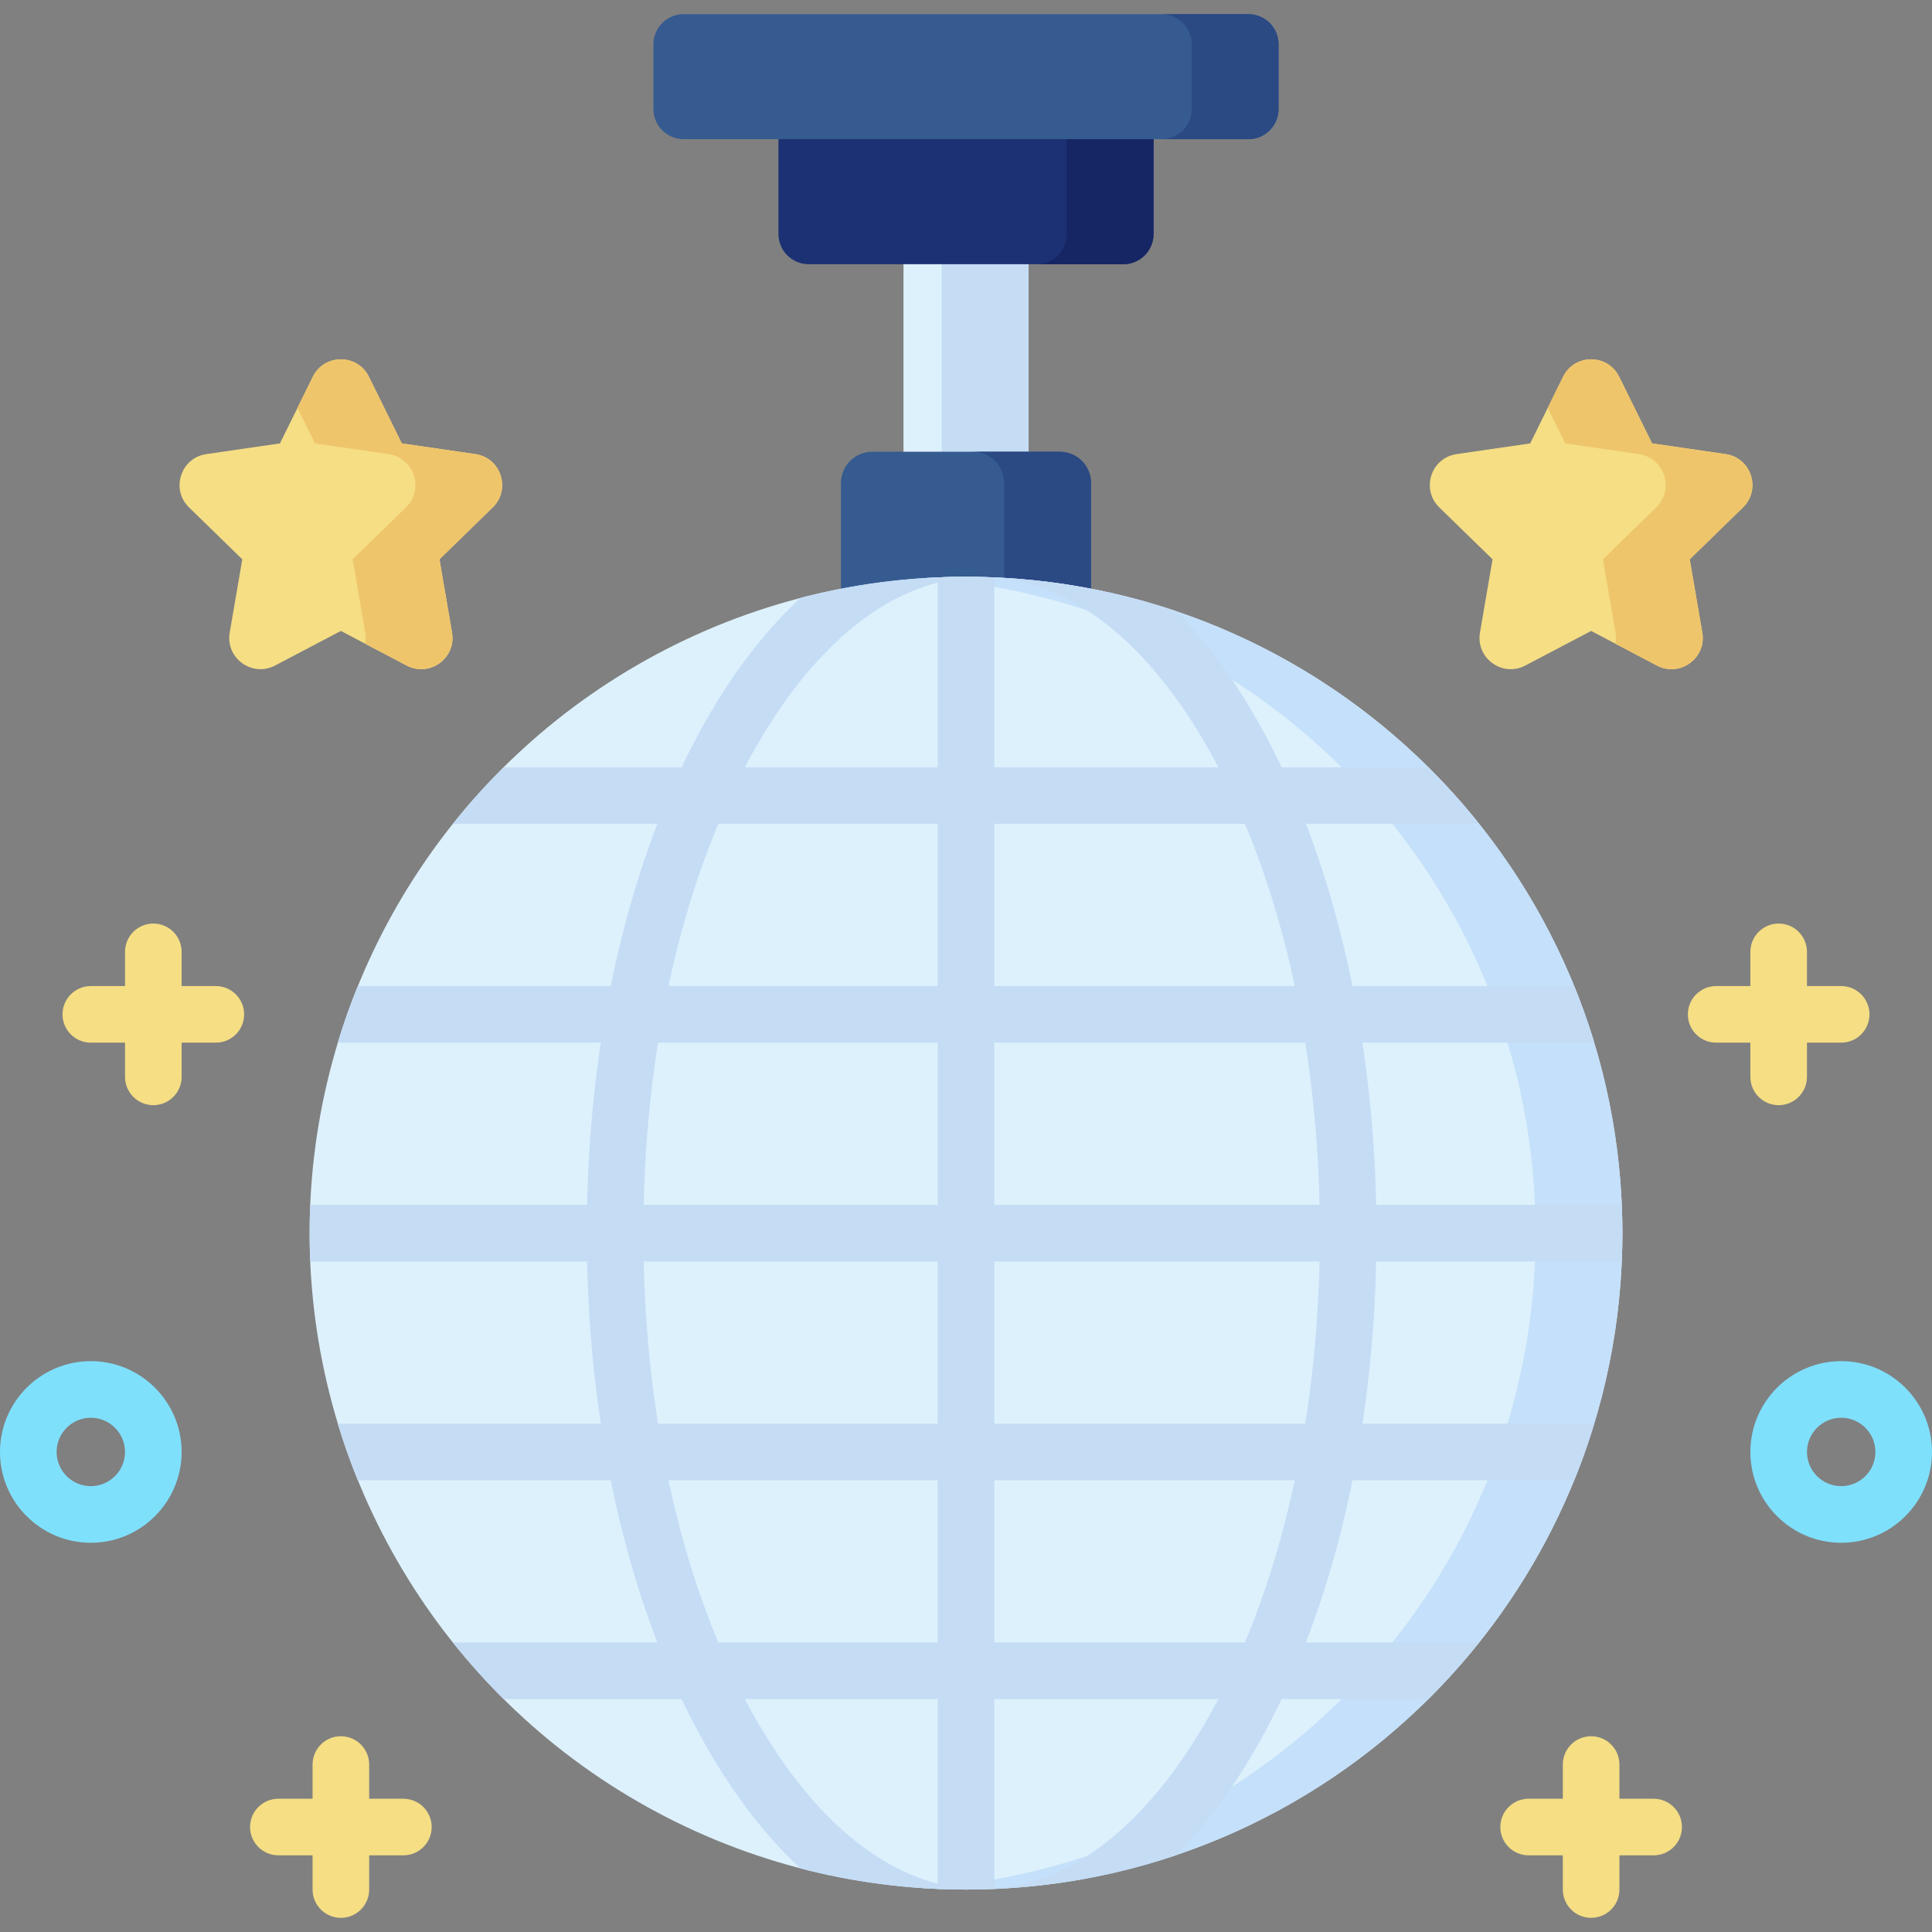 <svg id="Capa_1" enable-background="new 0 0 512 512" height="512" viewBox="0 0 512 512" width="512" xmlns="http://www.w3.org/2000/svg"><rect x="0" y="0" width="512" height="512" fill="#808080" stroke="none"/><g><path d="m206.3 94.867h99.401v33.133h-99.401z" fill="#ddf1fc" transform="matrix(0 -1 1 0 144.568 367.434)"/><path d="m249.567 61.433h23v100h-23z" fill="#c5dcf5"/><path d="m305.701 32.883h-99.4v29.133c0 4.418 3.582 8 8 8h83.4c4.418 0 8-3.582 8-8z" fill="#1c3173"/><path d="m297.701 70.017h-23c4.418 0 8-3.582 8-8v-29.134h23v29.133c0 4.419-3.582 8.001-8 8.001z" fill="#162664"/><path d="m330.834 3.75h-149.667c-4.418 0-8 3.582-8 8v17.133c0 4.418 3.582 8 8 8h149.667c4.418 0 8-3.582 8-8v-17.133c0-4.418-3.582-8-8-8z" fill="#355b90"/><path d="m330.834 36.883h-23c4.418 0 8-3.582 8-8v-17.133c0-4.418-3.582-8-8-8h23c4.418 0 8 3.582 8 8v17.133c0 4.418-3.582 8-8 8z" fill="#2b4983"/><path d="m222.866 165.516v-37.516c0-4.575 3.709-8.283 8.283-8.283h49.7c4.575 0 8.283 3.709 8.283 8.283v37.517h-66.266z" fill="#355b90"/><path d="m280.85 119.716h-23c4.575 0 8.283 3.709 8.283 8.283v37.517h23v-37.516c0-4.575-3.709-8.284-8.283-8.284z" fill="#2b4983"/><circle cx="256" cy="326.8" fill="#ddf1fc" r="173.95"/><g><g><path d="m24.066 408.85c-13.27 0-24.066-10.796-24.066-24.067s10.796-24.066 24.066-24.066 24.066 10.796 24.066 24.066c.001 13.271-10.795 24.067-24.066 24.067zm0-33.133c-4.999 0-9.066 4.067-9.066 9.066s4.067 9.066 9.066 9.066 9.066-4.067 9.066-9.066c.001-4.999-4.067-9.066-9.066-9.066z" fill="#7fe0fc"/></g></g><g><g><path d="m487.933 408.85c-13.27 0-24.066-10.796-24.066-24.066 0-13.271 10.796-24.066 24.066-24.066 13.271 0 24.067 10.796 24.067 24.066s-10.797 24.066-24.067 24.066zm0-33.133c-4.999 0-9.066 4.067-9.066 9.066s4.067 9.066 9.066 9.066c5 0 9.067-4.067 9.067-9.066s-4.067-9.066-9.067-9.066z" fill="#7fe0fc"/></g></g><g><g fill="#f5de84"><path d="m57.199 261.317h-9.066v-9.066c0-4.143-3.357-7.5-7.5-7.5s-7.5 3.357-7.5 7.5v9.066h-9.066c-4.143 0-7.5 3.357-7.5 7.5s3.357 7.5 7.5 7.5h9.066v9.066c0 4.143 3.357 7.5 7.5 7.5s7.5-3.357 7.5-7.5v-9.066h9.066c4.143 0 7.5-3.357 7.5-7.5s-3.357-7.5-7.5-7.5z"/><path d="m487.933 261.317h-9.066v-9.066c0-4.143-3.357-7.5-7.5-7.5s-7.5 3.357-7.5 7.5v9.066h-9.067c-4.143 0-7.5 3.357-7.5 7.5s3.357 7.5 7.5 7.5h9.066v9.066c0 4.143 3.357 7.5 7.5 7.5s7.5-3.357 7.5-7.5v-9.066h9.066c4.143 0 7.5-3.357 7.5-7.5.001-4.143-3.357-7.5-7.499-7.5z"/></g></g><g><g fill="#f5de84"><path d="m106.899 476.683h-9.066v-9.066c0-4.143-3.357-7.5-7.5-7.5s-7.5 3.357-7.5 7.5v9.066h-9.066c-4.143 0-7.5 3.357-7.5 7.5 0 4.142 3.357 7.5 7.5 7.5h9.066v9.067c0 4.142 3.357 7.5 7.5 7.5s7.5-3.358 7.5-7.5v-9.067h9.066c4.143 0 7.5-3.358 7.5-7.5 0-4.143-3.357-7.5-7.5-7.5z"/><path d="m438.233 476.683h-9.067v-9.066c0-4.143-3.357-7.5-7.5-7.5s-7.5 3.357-7.5 7.5v9.066h-9.066c-4.143 0-7.5 3.357-7.5 7.5 0 4.142 3.357 7.5 7.5 7.5h9.066v9.067c0 4.142 3.357 7.5 7.5 7.5s7.5-3.358 7.5-7.5v-9.067h9.067c4.143 0 7.5-3.358 7.5-7.5 0-4.143-3.357-7.5-7.5-7.5z"/></g></g><path d="m256 152.85c-3.866 0-7.698.14-11.5.388 90.707 5.922 162.45 81.357 162.45 173.562 0 92.204-71.743 167.64-162.45 173.562 3.802.248 7.634.388 11.5.388 96.07 0 173.95-77.88 173.95-173.95s-77.88-173.95-173.95-173.95z" fill="#c5e0fa"/><g fill="#c5dcf5"><path d="m120.014 218.333h271.971c-4.199-5.257-8.691-10.267-13.461-15h-245.049c-4.769 4.734-9.262 9.744-13.461 15z"/><path d="m89.5 276.317h333c-1.545-5.104-3.32-10.107-5.31-15h-322.38c-1.99 4.893-3.765 9.896-5.31 15z"/><path d="m82.05 326.8c0 2.514.065 5.012.171 7.5h347.558c.105-2.488.171-4.986.171-7.5s-.066-5.012-.171-7.5h-347.558c-.106 2.488-.171 4.986-.171 7.5z"/><path d="m94.81 392.283h322.379c1.99-4.893 3.765-9.896 5.31-15h-332.999c1.545 5.104 3.32 10.107 5.31 15z"/><path d="m120.015 435.267c4.198 5.256 8.691 10.267 13.461 15h245.049c4.77-4.733 9.263-9.744 13.461-15z"/><path d="m248.5 153.021v347.558c2.488.105 4.986.171 7.5.171s5.012-.066 7.5-.171v-347.558c-2.488-.106-4.986-.171-7.5-.171s-5.012.065-7.5.171z"/><g><path d="m198.067 451.529c-17.774-33.192-27.562-77.488-27.562-124.729 0-47.24 9.788-91.536 27.562-124.729 16.968-31.686 38.995-49.146 62.027-49.17-1.362-.031-2.726-.052-4.095-.052-15.138 0-29.822 1.938-43.823 5.571-10.059 9.263-19.282 21.535-27.333 36.569-18.92 35.332-29.339 82.143-29.339 131.81s10.419 96.478 29.339 131.809c8.051 15.034 17.274 27.307 27.333 36.57 14.001 3.634 28.686 5.571 43.823 5.571 1.367 0 2.729-.021 4.088-.052-23.029-.026-45.053-17.485-62.02-49.168z"/><path d="m322.215 202.071c17.774 33.192 27.562 77.488 27.562 124.729 0 47.24-9.788 91.536-27.562 124.729-16.269 30.382-37.189 47.674-59.188 49.068 16.988-.675 33.354-3.773 48.749-8.982 8.637-8.771 16.602-19.821 23.663-33.006 18.92-35.331 29.339-82.142 29.339-131.809s-10.419-96.478-29.339-131.81c-7.06-13.185-15.026-24.235-23.663-33.006-15.397-5.209-31.765-8.307-48.756-8.982 22.001 1.391 42.924 18.684 59.195 49.069z"/><path d="m260.638 152.912c-.114-.003-.228-.005-.342-.008.114 0 .228.007.342.008z"/><path d="m260.318 500.695c.101-.002.202-.005.303-.007-.101.001-.202.007-.303.007z"/></g></g><g><g><path d="m97.762 99.837 8.721 17.67 19.5 2.833c6.794.987 9.507 9.337 4.591 14.129l-14.11 13.754 3.331 19.421c1.161 6.767-5.942 11.927-12.019 8.732l-17.441-9.169-17.441 9.169c-6.077 3.195-13.179-1.965-12.019-8.732l3.331-19.421-14.11-13.754c-4.916-4.792-2.203-13.142 4.591-14.129l19.5-2.833 8.721-17.67c3.037-6.156 11.816-6.156 14.854 0z" fill="#f5de84"/><path d="m429.094 99.837 8.72 17.67 19.5 2.833c6.794.987 9.507 9.337 4.591 14.129l-14.11 13.754 3.331 19.421c1.161 6.767-5.942 11.927-12.019 8.732l-17.441-9.169-17.441 9.169c-6.077 3.195-13.179-1.965-12.019-8.732l3.331-19.421-14.11-13.754c-4.916-4.792-2.203-13.142 4.591-14.129l19.5-2.833 8.72-17.67c3.039-6.156 11.818-6.156 14.856 0z" fill="#f5de84"/><g fill="#efc56c"><path d="m457.315 120.341-19.5-2.833-8.72-17.67c-3.038-6.157-11.817-6.157-14.856 0l-4.072 8.251 4.648 9.419 19.5 2.833c6.794.987 9.507 9.337 4.591 14.129l-14.11 13.754 3.331 19.421c.176 1.029.142 2.012-.031 2.943l11.012 5.789c6.077 3.195 13.179-1.966 12.019-8.732l-3.331-19.421 14.11-13.754c4.916-4.793 2.203-13.142-4.591-14.129z"/><path d="m125.982 120.341-19.5-2.833-8.72-17.67c-3.038-6.157-11.817-6.157-14.856 0l-4.072 8.251 4.648 9.419 19.5 2.833c6.794.987 9.507 9.337 4.591 14.129l-14.11 13.754 3.331 19.421c.176 1.029.142 2.012-.031 2.943l11.012 5.789c6.077 3.195 13.179-1.966 12.019-8.732l-3.331-19.421 14.11-13.754c4.917-4.793 2.204-13.142-4.591-14.129z"/></g></g></g></g></svg>
